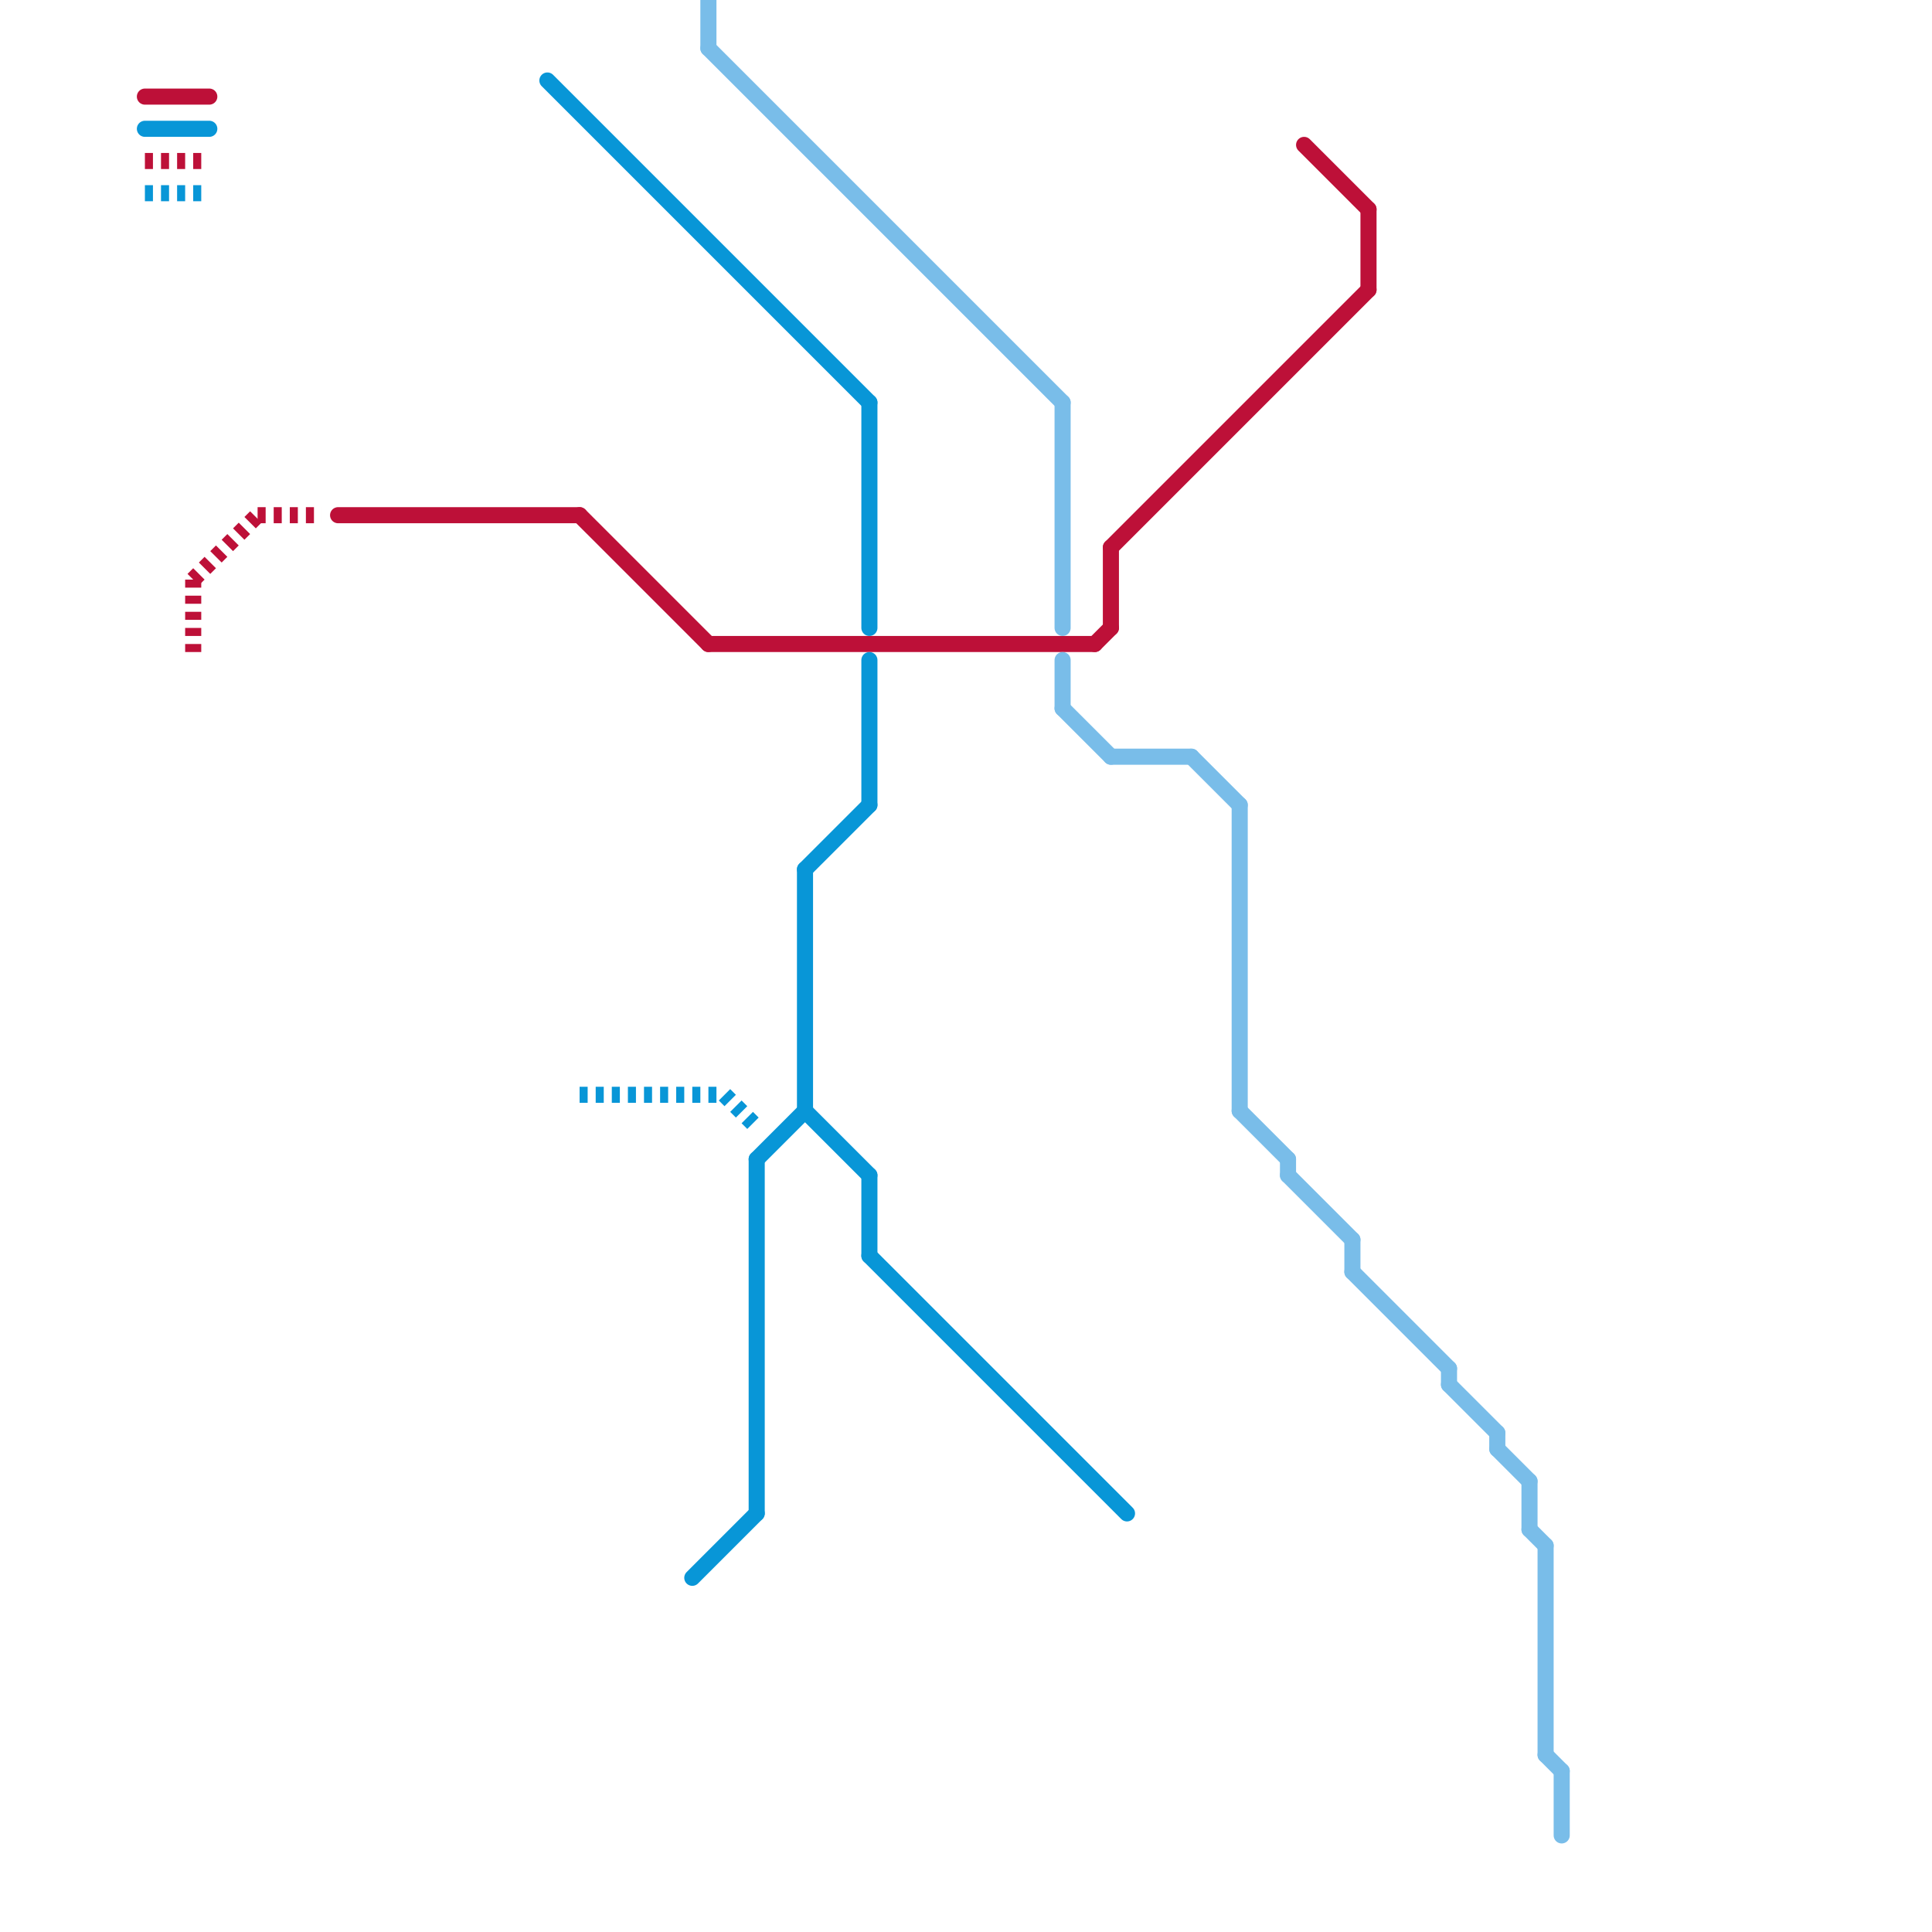 
<svg version="1.1" xmlns="http://www.w3.org/2000/svg" viewBox="0 0 120 120">
<style>text { font: 1px Helvetica; font-weight: 600; white-space: pre; dominant-baseline: central; } line { stroke-width: 1; fill: none; stroke-linecap: round; stroke-linejoin: round; } .c0 { stroke: #bd1038 } .c1 { stroke: #79bde9 } .c2 { stroke: #0896d7 } .w1 { stroke-width: 1; }.l2 { stroke-dasharray: .5 .5; stroke-linecap: butt; }</style><style>.lxco { stroke: #000; stroke-width: 0.525; fill: #fff; stroke-linecap: square; } .lxci { stroke: #fff; stroke-width: 0.25; fill: #fff; stroke-linecap: square; } </style><defs><g id="l"><circle r="0.45" fill="#fff" stroke="#000" stroke-width="0.2"/></g></defs><line class="c0 " x1="68" y1="40" x2="69" y2="39"/><line class="c0 " x1="44" y1="40" x2="68" y2="40"/><line class="c0 " x1="9" y1="6" x2="13" y2="6"/><line class="c0 " x1="85" y1="13" x2="85" y2="18"/><line class="c0 " x1="81" y1="9" x2="85" y2="13"/><line class="c0 " x1="36" y1="32" x2="44" y2="40"/><line class="c0 " x1="21" y1="32" x2="36" y2="32"/><line class="c0 " x1="69" y1="34" x2="85" y2="18"/><line class="c0 " x1="69" y1="34" x2="69" y2="39"/><line class="c0 l2" x1="9" y1="10" x2="13" y2="10"/><line class="c0 l2" x1="12" y1="36" x2="16" y2="32"/><line class="c0 l2" x1="16" y1="32" x2="20" y2="32"/><line class="c0 l2" x1="12" y1="36" x2="12" y2="41"/><line class="c1 " x1="97" y1="110" x2="97" y2="114"/><line class="c1 " x1="96" y1="109" x2="97" y2="110"/><line class="c1 " x1="84" y1="79" x2="90" y2="85"/><line class="c1 " x1="69" y1="47" x2="74" y2="47"/><line class="c1 " x1="66" y1="44" x2="69" y2="47"/><line class="c1 " x1="74" y1="47" x2="77" y2="50"/><line class="c1 " x1="77" y1="50" x2="77" y2="69"/><line class="c1 " x1="80" y1="72" x2="80" y2="73"/><line class="c1 " x1="44" y1="3" x2="66" y2="25"/><line class="c1 " x1="95" y1="92" x2="95" y2="95"/><line class="c1 " x1="66" y1="41" x2="66" y2="44"/><line class="c1 " x1="95" y1="95" x2="96" y2="96"/><line class="c1 " x1="77" y1="69" x2="80" y2="72"/><line class="c1 " x1="96" y1="96" x2="96" y2="109"/><line class="c1 " x1="84" y1="77" x2="84" y2="79"/><line class="c1 " x1="66" y1="25" x2="66" y2="39"/><line class="c1 " x1="90" y1="85" x2="90" y2="86"/><line class="c1 " x1="93" y1="89" x2="93" y2="90"/><line class="c1 " x1="44" y1="0" x2="44" y2="3"/><line class="c1 " x1="93" y1="90" x2="95" y2="92"/><line class="c1 " x1="90" y1="86" x2="93" y2="89"/><line class="c1 " x1="80" y1="73" x2="84" y2="77"/><line class="c2 " x1="54" y1="25" x2="54" y2="39"/><line class="c2 " x1="54" y1="78" x2="70" y2="94"/><line class="c2 " x1="54" y1="41" x2="54" y2="50"/><line class="c2 " x1="47" y1="72" x2="50" y2="69"/><line class="c2 " x1="54" y1="73" x2="54" y2="78"/><line class="c2 " x1="50" y1="54" x2="54" y2="50"/><line class="c2 " x1="47" y1="72" x2="47" y2="94"/><line class="c2 " x1="50" y1="54" x2="50" y2="69"/><line class="c2 " x1="50" y1="69" x2="54" y2="73"/><line class="c2 " x1="43" y1="98" x2="47" y2="94"/><line class="c2 " x1="34" y1="5" x2="54" y2="25"/><line class="c2 " x1="9" y1="8" x2="13" y2="8"/><line class="c2 l2" x1="9" y1="12" x2="13" y2="12"/><line class="c2 l2" x1="36" y1="68" x2="45" y2="68"/><line class="c2 l2" x1="45" y1="68" x2="47" y2="70"/>
</svg>
